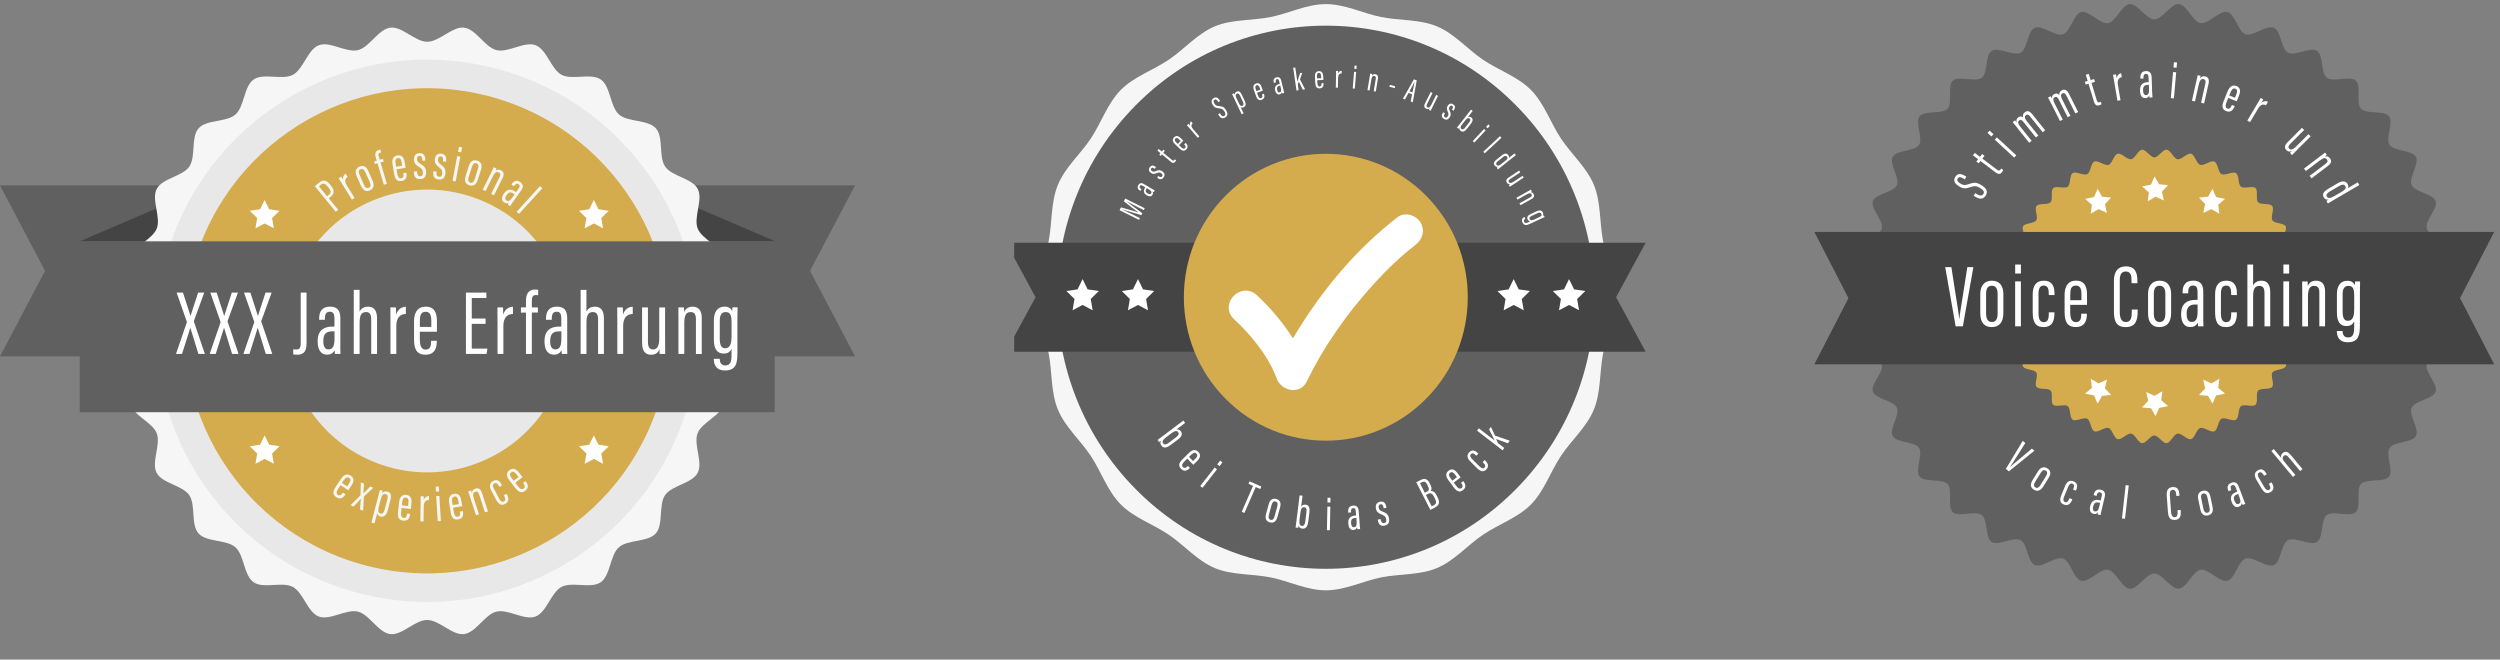 <svg width="307" height="81" viewBox="0 0 307 81" fill="none" xmlns="http://www.w3.org/2000/svg">
<rect x="0" y="0" width="307" height="81" fill="#808080" stroke="none"/>
<path d="M78.081 43.754H105L99.469 33.259L105 22.769H78.081V43.754Z" fill="#606060"/>
<path d="M95.207 29.636L78.081 22.288V29.636H95.207Z" fill="#444444"/>
<path d="M26.919 43.754H0L5.531 33.259L0 22.769H26.919V43.754Z" fill="#606060"/>
<path d="M9.793 29.636L26.919 22.288V29.636H9.793Z" fill="#444444"/>
<path d="M89.969 40.63C89.969 42.12 87.879 43.47 87.706 44.912C87.528 46.387 89.234 48.194 88.883 49.607C88.528 51.043 86.178 51.855 85.659 53.22C85.135 54.604 86.356 56.766 85.673 58.064C84.986 59.371 82.511 59.592 81.675 60.798C80.839 62.009 81.502 64.402 80.532 65.502C79.556 66.603 77.101 66.228 76 67.204C74.9 68.179 74.977 70.663 73.766 71.499C72.56 72.335 70.263 71.384 68.956 72.071C67.658 72.754 67.139 75.185 65.76 75.709C64.395 76.228 62.397 74.753 60.955 75.108C59.537 75.454 58.451 77.689 56.976 77.866C55.535 78.039 53.944 76.132 52.454 76.132C50.965 76.132 49.374 78.039 47.933 77.866C46.457 77.689 45.371 75.454 43.954 75.108C42.517 74.753 40.513 76.228 39.149 75.709C37.765 75.185 37.246 72.754 35.953 72.071C34.646 71.384 32.349 72.335 31.143 71.499C29.932 70.663 30.009 68.179 28.909 67.204C27.808 66.228 25.353 66.603 24.377 65.502C23.402 64.402 24.07 62.009 23.233 60.798C22.397 59.592 19.923 59.371 19.235 58.064C18.553 56.766 19.774 54.604 19.25 53.22C18.731 51.855 16.381 51.043 16.03 49.607C15.684 48.194 17.386 46.387 17.212 44.912C17.04 43.47 14.949 42.12 14.949 40.63C14.949 39.141 17.04 37.79 17.212 36.349C17.39 34.874 15.684 33.067 16.035 31.654C16.391 30.217 18.741 29.405 19.259 28.041C19.783 26.657 18.563 24.494 19.245 23.197C19.932 21.89 22.407 21.669 23.243 20.463C24.079 19.252 23.416 16.859 24.387 15.758C25.362 14.658 27.818 15.033 28.918 14.057C30.019 13.082 29.942 10.597 31.153 9.761C32.359 8.925 34.656 9.877 35.963 9.189C37.26 8.507 37.779 6.076 39.158 5.552C40.523 5.033 42.522 6.508 43.964 6.153C45.381 5.807 46.467 3.572 47.942 3.394C49.384 3.221 50.974 5.129 52.464 5.129C53.954 5.129 55.544 3.221 56.986 3.394C58.461 3.572 59.547 5.807 60.965 6.153C62.401 6.508 64.405 5.033 65.77 5.552C67.154 6.076 67.673 8.507 68.965 9.189C70.272 9.877 72.569 8.925 73.775 9.761C74.986 10.597 74.909 13.082 76.01 14.057C77.11 15.033 79.566 14.658 80.541 15.758C81.517 16.859 80.849 19.252 81.685 20.463C82.521 21.669 84.996 21.89 85.683 23.197C86.365 24.494 85.145 26.657 85.668 28.041C86.187 29.405 88.537 30.217 88.888 31.654C89.234 33.067 87.533 34.874 87.706 36.349C87.879 37.79 89.969 39.141 89.969 40.63Z" fill="#F6F6F6"/>
<path d="M84.904 48.048C89.006 30.125 77.801 12.271 59.879 8.169C41.956 4.068 24.102 15.272 20 33.195C15.899 51.118 27.103 68.972 45.026 73.073C62.948 77.175 80.802 65.971 84.904 48.048Z" fill="#E8E8E8"/>
<path d="M81.486 47.288C85.167 31.253 75.153 15.271 59.118 11.59C43.084 7.908 27.102 17.922 23.421 33.957C19.739 49.991 29.753 65.974 45.788 69.655C61.822 73.336 77.805 63.322 81.486 47.288Z" fill="#D4AC4D"/>
<path d="M59.247 56.621C68.071 52.87 72.184 42.676 68.433 33.852C64.682 25.027 54.487 20.915 45.663 24.666C36.839 28.417 32.726 38.611 36.477 47.435C40.228 56.26 50.423 60.372 59.247 56.621Z" fill="#E8E8E8"/>
<path d="M95.13 29.636H9.793V50.62H95.13V29.636Z" fill="#606060"/>
<path d="M32.498 24.557L33.06 25.7L34.329 25.888L33.411 26.777L33.627 28.036L32.498 27.44L31.369 28.036L31.585 26.777L30.667 25.888L31.931 25.7L32.498 24.557Z" fill="white"/>
<path d="M72.925 24.557L73.492 25.7L74.756 25.888L73.838 26.777L74.054 28.036L72.925 27.44L71.796 28.036L72.012 26.777L71.094 25.888L72.358 25.7L72.925 24.557Z" fill="white"/>
<path d="M32.498 53.47L33.06 54.614L34.329 54.796L33.411 55.69L33.627 56.949L32.498 56.353L31.369 56.949L31.585 55.69L30.667 54.796L31.931 54.614L32.498 53.47Z" fill="white"/>
<path d="M72.925 53.47L73.492 54.614L74.756 54.796L73.838 55.69L74.054 56.949L72.925 56.353L71.796 56.949L72.012 55.69L71.094 54.796L72.358 54.614L72.925 53.47Z" fill="white"/>
<path d="M24.365 43.467L23.38 40.266H23.367L22.352 43.467H21.61L22.955 39.546L21.688 35.932H22.469L23.389 38.778H23.402L24.33 35.932H25.081L23.797 39.455L25.159 43.467H24.365Z" fill="white"/>
<path d="M28.503 43.467L27.519 40.266H27.506L26.491 43.467H25.749L27.093 39.546L25.827 35.932H26.608L27.527 38.778H27.54L28.469 35.932H29.219L27.935 39.455L29.297 43.467H28.503Z" fill="white"/>
<path d="M32.642 43.467L31.657 40.266H31.644L30.629 43.467H29.887L31.232 39.546L29.965 35.932H30.746L31.666 38.778H31.678L32.607 35.932H33.357L32.073 39.455L33.435 43.467H32.642Z" fill="white"/>
<path d="M37.648 41.984C37.648 42.799 37.574 43.558 36.481 43.558C36.325 43.558 36.121 43.541 36.012 43.524V42.895C36.086 42.908 36.212 42.916 36.368 42.916C36.776 42.916 36.928 42.778 36.928 42.088V35.928H37.643V41.975L37.648 41.984Z" fill="white"/>
<path d="M41.786 42.522C41.786 42.921 41.795 43.311 41.808 43.467H41.14C41.109 43.324 41.088 43.094 41.083 42.99C40.901 43.432 40.541 43.554 40.151 43.554C39.331 43.554 39.01 42.834 39.01 41.949V41.849C39.01 40.583 39.778 40.105 40.793 40.105H41.07V39.16C41.07 38.626 40.975 38.279 40.502 38.279C40.029 38.279 39.899 38.635 39.899 39.108V39.273H39.192V39.112C39.192 38.322 39.504 37.654 40.528 37.654C41.552 37.654 41.795 38.283 41.795 39.108V42.522H41.786ZM41.079 40.691H40.78C40.103 40.691 39.704 40.982 39.704 41.832V41.932C39.704 42.469 39.864 42.908 40.333 42.908C40.892 42.908 41.079 42.448 41.079 41.572V40.691Z" fill="white"/>
<path d="M44.154 35.598V38.275C44.298 37.945 44.632 37.659 45.2 37.659C46.05 37.659 46.302 38.301 46.302 39.125V43.467H45.586V39.303C45.586 38.813 45.525 38.318 44.957 38.318C44.302 38.318 44.159 38.83 44.159 39.702V43.463H43.443V35.594H44.159L44.154 35.598Z" fill="white"/>
<path d="M47.95 39.698C47.95 38.782 47.95 38.24 47.937 37.75H48.622C48.635 37.91 48.648 38.231 48.648 38.635C48.857 37.945 49.347 37.689 49.841 37.672V38.557C49.121 38.566 48.666 39.03 48.666 40.032V43.467H47.95V39.698Z" fill="white"/>
<path d="M51.555 40.739V41.697C51.555 42.296 51.672 42.934 52.266 42.934C52.83 42.934 52.939 42.483 52.939 41.906V41.854H53.642V41.897C53.642 42.574 53.481 43.558 52.258 43.558C51.126 43.558 50.843 42.804 50.843 41.641V39.45C50.843 38.561 51.16 37.659 52.275 37.659C53.39 37.659 53.654 38.474 53.654 39.45V40.739H51.546H51.555ZM52.965 40.144V39.398C52.965 38.865 52.887 38.283 52.275 38.283C51.663 38.283 51.559 38.774 51.559 39.407V40.144H52.965Z" fill="white"/>
<path d="M59.628 39.771H57.932V42.808H59.853L59.754 43.467H57.216V35.932H59.727V36.596H57.932V39.112H59.628V39.771Z" fill="white"/>
<path d="M61.098 39.698C61.098 38.782 61.098 38.24 61.085 37.75H61.771C61.784 37.91 61.797 38.231 61.797 38.635C62.005 37.945 62.495 37.689 62.989 37.672V38.557C62.269 38.566 61.814 39.03 61.814 40.032V43.467H61.098V39.698Z" fill="white"/>
<path d="M64.59 43.467V38.388H63.974V37.75H64.59V36.887C64.59 36.214 64.838 35.551 65.718 35.551C65.848 35.551 66.004 35.564 66.087 35.59V36.253C65.992 36.236 65.913 36.227 65.818 36.227C65.397 36.227 65.31 36.518 65.31 36.961V37.746H66.052V38.383H65.31V43.463H64.595L64.59 43.467Z" fill="white"/>
<path d="M69.644 42.522C69.644 42.921 69.653 43.311 69.666 43.467H68.998C68.968 43.324 68.946 43.094 68.941 42.99C68.759 43.432 68.399 43.554 68.009 43.554C67.189 43.554 66.868 42.834 66.868 41.949V41.849C66.868 40.583 67.636 40.105 68.651 40.105H68.928V39.16C68.928 38.626 68.833 38.279 68.36 38.279C67.887 38.279 67.757 38.635 67.757 39.108V39.273H67.05V39.112C67.05 38.322 67.362 37.654 68.386 37.654C69.41 37.654 69.653 38.283 69.653 39.108V42.522H69.644ZM68.937 40.691H68.638C67.961 40.691 67.562 40.982 67.562 41.832V41.932C67.562 42.469 67.722 42.908 68.191 42.908C68.751 42.908 68.937 42.448 68.937 41.572V40.691Z" fill="white"/>
<path d="M72.013 35.598V38.275C72.156 37.945 72.49 37.659 73.058 37.659C73.908 37.659 74.16 38.301 74.16 39.125V43.467H73.444V39.303C73.444 38.813 73.383 38.318 72.815 38.318C72.16 38.318 72.017 38.83 72.017 39.702V43.463H71.301V35.594H72.017L72.013 35.598Z" fill="white"/>
<path d="M75.808 39.698C75.808 38.782 75.808 38.24 75.795 37.75H76.481C76.494 37.91 76.507 38.231 76.507 38.635C76.715 37.945 77.205 37.689 77.7 37.672V38.557C76.979 38.566 76.524 39.03 76.524 40.032V43.467H75.808V39.698Z" fill="white"/>
<path d="M81.673 41.953C81.673 42.669 81.673 43.203 81.686 43.467H81.005C80.988 43.363 80.975 43.072 80.975 42.86C80.805 43.38 80.454 43.558 79.955 43.558C79.5 43.558 78.849 43.393 78.849 42.105V37.75H79.565V41.919C79.565 42.634 79.756 42.908 80.198 42.908C80.606 42.908 80.957 42.665 80.957 41.489V37.754H81.673V41.958V41.953Z" fill="white"/>
<path d="M83.317 39.485C83.317 38.34 83.317 38.036 83.304 37.75H83.985C84.003 37.876 84.016 38.071 84.016 38.336C84.185 37.898 84.532 37.663 85.061 37.663C85.673 37.663 86.176 38.006 86.176 39.047V43.472H85.46V39.19C85.46 38.626 85.274 38.323 84.831 38.323C84.337 38.323 84.029 38.566 84.029 39.719V43.467H83.313V39.485H83.317Z" fill="white"/>
<path d="M90.549 43.398C90.549 44.534 90.418 45.493 89.034 45.493C87.881 45.493 87.659 44.703 87.659 44.087V44.057H88.384V44.092C88.384 44.404 88.501 44.877 89.074 44.877C89.694 44.877 89.833 44.417 89.833 43.567V42.803C89.681 43.211 89.373 43.415 88.861 43.415C88.028 43.415 87.664 42.821 87.664 41.676V39.346C87.664 38.283 88.132 37.654 88.978 37.654C89.564 37.654 89.833 37.958 89.911 38.24C89.911 38.08 89.937 37.871 89.954 37.741H90.575C90.561 38.049 90.553 38.574 90.553 39.264V43.389L90.549 43.398ZM88.388 39.385V41.619C88.388 42.391 88.592 42.769 89.039 42.769C89.729 42.769 89.837 42.053 89.837 41.264V39.572C89.837 38.873 89.763 38.322 89.117 38.322C88.596 38.322 88.388 38.713 88.388 39.39V39.385Z" fill="white"/>
<path d="M38.658 22.866L39.205 22.42C39.664 22.042 40.072 22.099 40.48 22.598L40.636 22.788C41.013 23.248 41.17 23.708 40.606 24.172L40.38 24.354L41.534 25.764L41.235 26.012L38.658 22.866ZM40.172 24.103L40.371 23.938C40.74 23.634 40.606 23.365 40.332 23.031L40.189 22.858C39.977 22.598 39.729 22.415 39.391 22.693L39.166 22.88L40.168 24.103H40.172Z" fill="#F6F6F6"/>
<path d="M42.137 22.784C41.877 22.363 41.725 22.112 41.582 21.891L41.898 21.695C41.95 21.765 42.046 21.908 42.163 22.095C42.063 21.721 42.215 21.461 42.441 21.314L42.692 21.721C42.363 21.93 42.285 22.272 42.571 22.732L43.542 24.311L43.213 24.515L42.146 22.784H42.137Z" fill="#F6F6F6"/>
<path d="M45.217 20.975L45.751 22.181C46.024 22.797 45.855 23.188 45.417 23.378C44.983 23.569 44.597 23.435 44.328 22.832L43.785 21.604C43.551 21.079 43.694 20.659 44.146 20.459C44.614 20.255 44.987 20.459 45.217 20.975ZM44.146 21.444L44.692 22.684C44.835 23.01 45.039 23.166 45.282 23.057C45.508 22.958 45.573 22.745 45.404 22.363L44.857 21.127C44.727 20.836 44.532 20.667 44.28 20.78C44.028 20.893 44.002 21.123 44.146 21.444Z" fill="#F6F6F6"/>
<path d="M47.13 22.684L46.358 20.056L46.041 20.151L45.946 19.821L46.263 19.726L46.132 19.279C46.028 18.932 46.059 18.55 46.514 18.416C46.579 18.398 46.662 18.377 46.709 18.381L46.809 18.724C46.757 18.728 46.718 18.737 46.666 18.75C46.449 18.815 46.445 18.975 46.514 19.21L46.636 19.617L47.022 19.505L47.117 19.834L46.731 19.947L47.503 22.576L47.13 22.684Z" fill="#F6F6F6"/>
<path d="M48.691 20.784L48.778 21.296C48.83 21.617 48.952 21.943 49.269 21.89C49.568 21.838 49.59 21.591 49.537 21.283V21.257L49.906 21.196V21.218C49.971 21.578 49.971 22.116 49.321 22.224C48.718 22.324 48.501 21.947 48.397 21.331L48.201 20.164C48.123 19.691 48.21 19.184 48.804 19.084C49.377 18.988 49.611 19.396 49.698 19.917C49.724 20.082 49.785 20.429 49.811 20.602L48.691 20.789V20.784ZM49.39 20.346L49.325 19.947C49.277 19.661 49.186 19.361 48.861 19.413C48.553 19.466 48.522 19.739 48.579 20.077L48.644 20.472L49.39 20.346Z" fill="#F6F6F6"/>
<path d="M51.225 21.053V21.188C51.242 21.513 51.381 21.665 51.607 21.656C51.858 21.648 51.95 21.487 51.937 21.183C51.923 20.863 51.824 20.719 51.468 20.502C51.047 20.247 50.852 20.038 50.835 19.613C50.817 19.175 51.013 18.828 51.507 18.811C52.045 18.789 52.21 19.14 52.227 19.578V19.722L51.854 19.735V19.57C51.837 19.297 51.754 19.136 51.511 19.145C51.294 19.153 51.208 19.305 51.216 19.561C51.225 19.817 51.307 19.925 51.633 20.125C52.075 20.394 52.305 20.602 52.323 21.11C52.344 21.661 52.114 21.969 51.594 21.986C51.013 22.008 50.843 21.622 50.83 21.201V21.062L51.216 21.049L51.225 21.053Z" fill="#F6F6F6"/>
<path d="M53.615 21.062L53.602 21.196C53.576 21.522 53.697 21.691 53.923 21.708C54.175 21.73 54.283 21.578 54.309 21.279C54.335 20.958 54.253 20.806 53.923 20.55C53.537 20.246 53.364 20.017 53.398 19.591C53.433 19.153 53.667 18.832 54.162 18.871C54.7 18.915 54.821 19.279 54.786 19.717L54.773 19.86L54.396 19.83L54.409 19.665C54.431 19.392 54.365 19.223 54.127 19.205C53.91 19.188 53.806 19.331 53.784 19.587C53.763 19.843 53.832 19.96 54.131 20.199C54.539 20.52 54.743 20.75 54.7 21.257C54.656 21.808 54.392 22.086 53.875 22.042C53.294 21.995 53.173 21.591 53.207 21.17L53.22 21.032L53.611 21.062H53.615Z" fill="#F6F6F6"/>
<path d="M56.144 19.171L56.526 19.244L55.953 22.281L55.572 22.207L56.144 19.171ZM56.361 18.03L56.743 18.104L56.63 18.711L56.248 18.637L56.361 18.03Z" fill="#F6F6F6"/>
<path d="M59.072 20.819L58.678 22.073C58.478 22.715 58.092 22.893 57.636 22.754C57.181 22.611 56.981 22.255 57.181 21.626L57.584 20.346C57.758 19.795 58.14 19.578 58.608 19.726C59.094 19.878 59.242 20.277 59.072 20.823V20.819ZM57.958 20.463L57.554 21.756C57.446 22.099 57.498 22.346 57.754 22.428C57.992 22.502 58.174 22.385 58.3 21.986L58.704 20.693C58.799 20.39 58.764 20.134 58.5 20.051C58.235 19.969 58.066 20.125 57.962 20.463H57.958Z" fill="#F6F6F6"/>
<path d="M60.235 21.37C60.512 20.819 60.582 20.672 60.647 20.528L60.977 20.693C60.955 20.758 60.916 20.854 60.851 20.984C61.037 20.81 61.263 20.784 61.519 20.91C61.814 21.058 61.974 21.344 61.723 21.847L60.66 23.986L60.313 23.812L61.345 21.743C61.48 21.47 61.462 21.279 61.25 21.175C61.011 21.053 60.803 21.101 60.525 21.656L59.623 23.465L59.276 23.292L60.235 21.37Z" fill="#F6F6F6"/>
<path d="M62.929 24.888C62.803 25.061 62.686 25.239 62.642 25.313L62.347 25.105C62.382 25.031 62.443 24.923 62.473 24.879C62.256 25.014 62.057 24.957 61.883 24.836C61.523 24.58 61.606 24.163 61.883 23.773L61.914 23.73C62.313 23.174 62.798 23.205 63.245 23.521C63.284 23.547 63.319 23.573 63.367 23.608L63.662 23.192C63.831 22.958 63.896 22.775 63.688 22.628C63.48 22.48 63.31 22.598 63.163 22.801L63.111 22.875L62.798 22.654L62.846 22.584C63.093 22.238 63.441 22.042 63.887 22.363C64.317 22.667 64.247 23.036 63.987 23.4L62.92 24.901L62.929 24.888ZM63.189 23.864C63.154 23.843 63.093 23.795 63.059 23.769C62.759 23.556 62.495 23.561 62.23 23.934L62.2 23.977C62.031 24.211 61.966 24.459 62.169 24.606C62.417 24.784 62.642 24.636 62.916 24.255L63.193 23.869L63.189 23.864Z" fill="#F6F6F6"/>
<path d="M63.449 26.003L66.308 22.862L66.594 23.122L63.736 26.263L63.449 26.003Z" fill="#F6F6F6"/>
<path d="M41.82 59.574L41.534 60.003C41.356 60.272 41.218 60.593 41.486 60.771C41.738 60.94 41.925 60.771 42.098 60.511L42.115 60.489L42.432 60.702L42.419 60.724C42.215 61.027 41.851 61.422 41.3 61.057C40.792 60.719 40.888 60.298 41.235 59.773L41.89 58.789C42.154 58.39 42.567 58.077 43.07 58.411C43.551 58.732 43.447 59.192 43.152 59.63C43.061 59.769 42.866 60.064 42.766 60.207L41.82 59.578V59.574ZM42.632 59.726L42.853 59.392C43.013 59.153 43.152 58.867 42.874 58.685C42.614 58.511 42.406 58.693 42.215 58.975L41.994 59.309L42.627 59.73L42.632 59.726Z" fill="#F6F6F6"/>
<path d="M44.701 59.396C44.657 60.081 44.64 60.411 44.618 60.589H44.623C44.775 60.424 45.065 60.16 45.469 59.739L45.837 59.904L44.688 60.971L44.592 62.728L44.211 62.558C44.258 61.834 44.306 61.422 44.328 61.244H44.323C44.189 61.383 43.872 61.721 43.417 62.207L43.044 62.042L44.267 60.836L44.315 59.227L44.701 59.396Z" fill="#F6F6F6"/>
<path d="M46.315 63.005L45.985 64.268L45.612 64.172L46.427 61.036C46.536 60.628 46.601 60.364 46.644 60.173L47 60.264C46.991 60.329 46.97 60.446 46.931 60.593C47.056 60.411 47.26 60.281 47.568 60.364C47.976 60.468 48.102 60.793 47.95 61.383L47.616 62.658C47.447 63.313 47.108 63.53 46.727 63.43C46.419 63.352 46.336 63.157 46.315 63.005ZM47.239 62.572L47.572 61.292C47.672 60.91 47.573 60.728 47.373 60.676C47.035 60.589 46.874 60.862 46.77 61.261L46.518 62.224C46.427 62.58 46.375 62.971 46.722 63.062C46.983 63.131 47.143 62.945 47.243 62.572H47.239Z" fill="#F6F6F6"/>
<path d="M49.312 62.376L49.256 62.892C49.221 63.214 49.243 63.565 49.564 63.599C49.867 63.634 49.954 63.4 49.989 63.088V63.062L50.37 63.105V63.127C50.327 63.491 50.179 64.007 49.525 63.934C48.917 63.864 48.813 63.443 48.883 62.819L49.017 61.643C49.069 61.166 49.295 60.702 49.893 60.771C50.47 60.836 50.583 61.292 50.527 61.817C50.509 61.981 50.47 62.333 50.449 62.506L49.321 62.381L49.312 62.376ZM50.106 62.142L50.149 61.743C50.179 61.457 50.175 61.14 49.846 61.101C49.533 61.066 49.433 61.322 49.394 61.66L49.351 62.055L50.106 62.142Z" fill="#F6F6F6"/>
<path d="M51.65 61.995C51.654 61.5 51.663 61.209 51.659 60.945H52.027C52.032 61.036 52.041 61.209 52.036 61.426C52.153 61.057 52.418 60.919 52.687 60.914V61.392C52.292 61.392 52.045 61.639 52.036 62.177L52.01 64.029H51.624L51.65 61.99V61.995Z" fill="#F6F6F6"/>
<path d="M53.502 59.761L53.889 59.739L53.923 60.355L53.537 60.377L53.498 59.761H53.502ZM53.568 60.919L53.953 60.897L54.14 63.977L53.754 63.999L53.568 60.919Z" fill="#F6F6F6"/>
<path d="M55.641 62.346L55.723 62.858C55.775 63.179 55.892 63.508 56.209 63.456C56.508 63.409 56.53 63.157 56.478 62.849V62.823L56.851 62.762V62.784C56.912 63.144 56.912 63.682 56.261 63.786C55.658 63.882 55.441 63.504 55.342 62.884L55.155 61.717C55.077 61.244 55.172 60.736 55.762 60.641C56.335 60.55 56.569 60.958 56.652 61.478C56.678 61.643 56.734 61.99 56.76 62.164L55.637 62.346H55.641ZM56.344 61.908L56.279 61.509C56.231 61.222 56.14 60.919 55.815 60.971C55.507 61.023 55.476 61.296 55.528 61.63L55.593 62.025L56.344 61.903V61.908Z" fill="#F6F6F6"/>
<path d="M57.788 61.231C57.597 60.645 57.545 60.489 57.493 60.342L57.844 60.229C57.875 60.294 57.914 60.389 57.957 60.524C57.97 60.272 58.109 60.09 58.382 60.004C58.695 59.904 59.011 59.995 59.185 60.528L59.922 62.797L59.554 62.919L58.838 60.724C58.742 60.433 58.599 60.311 58.374 60.385C58.118 60.468 58.001 60.645 58.196 61.235L58.821 63.157L58.452 63.279L57.788 61.235V61.231Z" fill="#F6F6F6"/>
<path d="M62.209 60.641L62.23 60.68C62.477 61.144 62.564 61.6 62.026 61.886C61.519 62.155 61.194 61.873 60.903 61.322L60.326 60.233C60.079 59.769 60.066 59.322 60.556 59.062C61.085 58.78 61.397 59.114 61.593 59.487L61.653 59.6L61.311 59.782L61.263 59.691C61.128 59.435 60.964 59.227 60.703 59.361C60.478 59.478 60.478 59.695 60.66 60.038L61.28 61.205C61.419 61.465 61.614 61.717 61.874 61.582C62.1 61.461 62.104 61.274 61.905 60.897L61.866 60.823L62.209 60.641Z" fill="#F6F6F6"/>
<path d="M63.28 59.296L63.597 59.704C63.796 59.96 64.056 60.19 64.308 59.995C64.547 59.808 64.447 59.578 64.252 59.331L64.234 59.309L64.534 59.075L64.547 59.093C64.772 59.383 65.028 59.852 64.508 60.255C64.026 60.628 63.657 60.403 63.271 59.908L62.542 58.975C62.248 58.598 62.083 58.108 62.56 57.739C63.015 57.383 63.419 57.631 63.74 58.047C63.84 58.177 64.061 58.455 64.165 58.594L63.267 59.292L63.28 59.296ZM63.683 58.576L63.436 58.26C63.258 58.034 63.033 57.808 62.772 58.012C62.525 58.208 62.629 58.459 62.842 58.728L63.085 59.04L63.683 58.576Z" fill="#F6F6F6"/>
<g clip-path="url(#clip0_164_559)">
<path d="M198.434 36.5C198.434 38.875 197.305 41.105 196.866 43.348C196.415 45.661 196.601 48.155 195.733 50.279C194.846 52.443 192.957 54.068 191.68 55.99C190.394 57.926 189.625 60.31 188.001 61.952C186.376 63.593 184.017 64.375 182.102 65.67C180.199 66.956 178.592 68.865 176.45 69.761C174.348 70.643 171.876 70.45 169.591 70.906C167.372 71.35 165.165 72.491 162.815 72.491C160.465 72.491 158.258 71.35 156.039 70.906C153.749 70.45 151.282 70.639 149.18 69.761C147.038 68.865 145.431 66.956 143.528 65.665C141.613 64.366 139.254 63.589 137.629 61.947C136.005 60.305 135.231 57.922 133.95 55.986C132.677 54.063 130.788 52.439 129.902 50.275C129.028 48.15 129.22 45.653 128.768 43.344C128.329 41.1 127.2 38.87 127.2 36.496C127.2 34.121 128.329 31.891 128.768 29.648C129.22 27.334 129.033 24.841 129.902 22.716C130.788 20.552 132.677 18.928 133.954 17.005C135.24 15.069 136.009 12.686 137.634 11.044C139.258 9.402 141.617 8.621 143.533 7.326C145.435 6.04 147.042 4.13 149.184 3.235C151.286 2.352 153.758 2.546 156.043 2.089C158.263 1.646 160.469 0.504 162.819 0.504C165.169 0.504 167.376 1.646 169.596 2.089C171.885 2.546 174.352 2.357 176.455 3.235C178.596 4.13 180.203 6.04 182.106 7.33C184.022 8.63 186.38 9.407 188.005 11.049C189.629 12.69 190.403 15.074 191.684 17.01C192.957 18.932 194.846 20.557 195.733 22.721C196.606 24.845 196.415 27.343 196.866 29.652C197.305 31.895 198.434 34.125 198.434 36.5Z" fill="#F6F6F6"/>
<path d="M186.145 60.081C199.032 47.058 199.032 25.942 186.145 12.919C173.258 -0.104 152.363 -0.104 139.476 12.919C126.588 25.942 126.588 47.058 139.476 60.081C152.363 73.105 173.258 73.105 186.145 60.081Z" fill="#606060"/>
<path d="M154.892 43.19H123.538L127.165 36.5L123.538 29.806H154.892V43.19Z" fill="#444444"/>
<path d="M170.729 43.19H202.083L198.456 36.5L202.083 29.806H170.729V43.19Z" fill="#444444"/>
<path d="M175.136 48.956C181.944 42.077 181.944 30.923 175.136 24.044C168.329 17.164 157.291 17.164 150.484 24.044C143.676 30.923 143.676 42.077 150.484 48.956C157.291 55.836 168.329 55.836 175.136 48.956Z" fill="#D4AC4D"/>
<path d="M174.456 27.352C174.174 26.86 173.631 26.483 173.04 26.364C172.515 26.259 172.015 26.364 171.624 26.667C166.694 30.473 162.376 35.477 158.771 41.553C157.606 39.705 156.09 37.887 154.336 36.245C153.371 35.341 152.124 35.648 151.438 36.395C150.778 37.115 150.595 38.3 151.521 39.169C153.31 40.841 155.673 43.471 156.772 46.473C157.063 47.272 157.867 47.861 158.727 47.9C158.762 47.9 158.792 47.9 158.827 47.9C159.539 47.9 160.148 47.514 160.469 46.847C162.428 42.769 165.291 38.611 168.744 34.819C170.46 32.936 172.115 31.386 173.809 30.082C174.734 29.367 174.995 28.269 174.456 27.343V27.352Z" fill="white"/>
<path d="M139.745 34.27L140.362 35.534L141.739 35.736L140.74 36.715L140.974 38.102L139.745 37.448L138.511 38.102L138.746 36.715L137.751 35.736L139.128 35.534L139.745 34.27Z" fill="white"/>
<path d="M132.942 34.27L133.559 35.534L134.936 35.736L133.941 36.715L134.176 38.102L132.942 37.448L131.713 38.102L131.948 36.715L130.948 35.736L132.325 35.534L132.942 34.27Z" fill="white"/>
<path d="M192.679 34.27L193.296 35.534L194.673 35.736L193.674 36.715L193.908 38.102L192.679 37.448L191.445 38.102L191.68 36.715L190.685 35.736L192.062 35.534L192.679 34.27Z" fill="white"/>
<path d="M185.876 34.27L186.493 35.534L187.87 35.736L186.875 36.715L187.11 38.102L185.876 37.448L184.647 38.102L184.882 36.715L183.883 35.736L185.26 35.534L185.876 34.27Z" fill="white"/>
<path d="M139.441 25.289C138.994 25.065 138.534 24.828 138.282 24.696C138.651 24.959 139.628 25.697 140.28 26.189L140.167 26.421C139.498 26.219 138.247 25.859 137.791 25.706V25.715C138.069 25.846 138.621 26.101 139.029 26.307L139.989 26.786L139.88 27.005L137.482 25.815L137.652 25.469C138.455 25.688 139.468 25.969 139.78 26.083C139.511 25.899 138.629 25.21 138.008 24.722L138.173 24.38L140.571 25.57L140.458 25.798L139.433 25.289H139.441Z" fill="white"/>
<path d="M141.514 23.217C141.635 23.291 141.757 23.357 141.805 23.384L141.679 23.594C141.631 23.577 141.553 23.542 141.522 23.524C141.622 23.66 141.596 23.796 141.522 23.919C141.37 24.178 141.092 24.147 140.823 23.985L140.793 23.967C140.406 23.735 140.402 23.405 140.588 23.089C140.606 23.063 140.619 23.037 140.641 23.002L140.349 22.83C140.184 22.734 140.063 22.699 139.976 22.848C139.889 22.997 139.976 23.103 140.119 23.19L140.171 23.221L140.041 23.445L139.993 23.414C139.75 23.269 139.607 23.05 139.793 22.73C139.972 22.422 140.219 22.448 140.471 22.598L141.514 23.221V23.217ZM140.823 23.103C140.81 23.125 140.784 23.173 140.766 23.199C140.641 23.414 140.658 23.59 140.919 23.748L140.949 23.765C141.114 23.862 141.275 23.893 141.362 23.748C141.466 23.572 141.362 23.432 141.092 23.269L140.823 23.107V23.103Z" fill="white"/>
<path d="M142.239 21.606L142.313 21.658C142.486 21.781 142.625 21.768 142.712 21.645C142.808 21.505 142.76 21.391 142.599 21.276C142.426 21.154 142.313 21.154 142.056 21.255C141.752 21.378 141.566 21.399 141.335 21.237C141.101 21.07 140.997 20.824 141.188 20.548C141.396 20.249 141.644 20.298 141.878 20.469L141.957 20.526L141.813 20.737L141.722 20.675C141.574 20.57 141.457 20.552 141.366 20.684C141.283 20.807 141.327 20.912 141.466 21.009C141.605 21.105 141.696 21.105 141.93 21.009C142.252 20.877 142.452 20.837 142.725 21.031C143.021 21.241 143.09 21.492 142.89 21.777C142.665 22.102 142.395 22.036 142.169 21.873L142.096 21.821L142.248 21.601L142.239 21.606Z" fill="white"/>
<path d="M142.361 19.003L142.513 18.814L142.126 18.493L142.291 18.291L142.678 18.612L142.869 18.379L143.043 18.524L142.851 18.757L143.937 19.657C144.02 19.727 144.115 19.775 144.198 19.674C144.224 19.643 144.259 19.591 144.272 19.56L144.424 19.687C144.402 19.749 144.35 19.823 144.307 19.876C144.189 20.021 144.037 20.078 143.807 19.885L142.686 18.959L142.534 19.148L142.361 19.003Z" fill="white"/>
<path d="M144.784 17.822L145.028 18.059C145.18 18.208 145.371 18.335 145.523 18.177C145.666 18.028 145.575 17.888 145.427 17.743L145.414 17.73L145.592 17.545L145.605 17.558C145.779 17.725 145.988 18.015 145.684 18.335C145.401 18.634 145.136 18.52 144.837 18.23L144.276 17.686C144.05 17.466 143.898 17.154 144.176 16.865C144.446 16.584 144.732 16.707 144.98 16.948C145.058 17.023 145.228 17.19 145.31 17.269L144.78 17.822H144.784ZM144.989 17.304L144.797 17.119C144.663 16.988 144.493 16.86 144.337 17.023C144.189 17.177 144.285 17.334 144.446 17.492L144.637 17.677L144.989 17.308V17.304Z" fill="white"/>
<path d="M146.209 15.903C145.996 15.658 145.87 15.508 145.753 15.381L145.94 15.214C145.979 15.254 146.062 15.337 146.153 15.447C146.049 15.21 146.122 15.026 146.253 14.903L146.461 15.144C146.266 15.32 146.253 15.552 146.483 15.825L147.282 16.751L147.087 16.922L146.205 15.903H146.209Z" fill="white"/>
<path d="M149.81 13.906L149.888 14.038C150.027 14.266 150.179 14.336 150.349 14.231C150.523 14.126 150.523 13.963 150.353 13.687C150.184 13.415 150.058 13.34 149.697 13.305C149.332 13.265 149.137 13.23 148.933 12.892C148.755 12.602 148.676 12.278 149.028 12.058C149.354 11.856 149.58 12.005 149.767 12.308L149.828 12.409L149.61 12.545L149.55 12.449C149.428 12.251 149.311 12.146 149.141 12.251C148.972 12.357 149.02 12.532 149.133 12.717C149.272 12.94 149.367 12.998 149.68 13.024C150.14 13.063 150.323 13.134 150.557 13.515C150.753 13.84 150.844 14.183 150.462 14.42C150.101 14.644 149.849 14.472 149.667 14.169L149.589 14.038L149.81 13.902V13.906Z" fill="white"/>
<path d="M152.343 13.138L152.712 13.919L152.477 14.034L151.557 12.093C151.435 11.839 151.357 11.676 151.3 11.562L151.522 11.452C151.544 11.492 151.583 11.558 151.626 11.65C151.613 11.505 151.661 11.351 151.852 11.255C152.104 11.132 152.308 11.242 152.482 11.606L152.855 12.396C153.047 12.804 152.968 13.059 152.729 13.173C152.538 13.265 152.412 13.204 152.334 13.138H152.343ZM152.634 12.515L152.26 11.72C152.147 11.483 152.017 11.439 151.895 11.496C151.683 11.597 151.717 11.808 151.835 12.054L152.117 12.651C152.221 12.87 152.36 13.09 152.577 12.984C152.738 12.905 152.742 12.743 152.634 12.51V12.515Z" fill="white"/>
<path d="M154.362 11.391L154.475 11.716C154.545 11.918 154.662 12.12 154.866 12.045C155.058 11.975 155.044 11.812 154.975 11.615V11.597L155.21 11.509V11.523C155.296 11.751 155.357 12.102 154.94 12.251C154.554 12.387 154.367 12.168 154.232 11.777L153.972 11.035C153.867 10.737 153.867 10.39 154.245 10.254C154.61 10.122 154.814 10.359 154.927 10.693C154.962 10.798 155.04 11.018 155.079 11.127L154.362 11.386V11.391ZM154.771 11.018L154.684 10.768C154.619 10.588 154.523 10.399 154.315 10.473C154.115 10.544 154.128 10.728 154.206 10.939L154.293 11.189L154.771 11.018Z" fill="white"/>
<path d="M157.621 11.088C157.655 11.229 157.69 11.364 157.707 11.417L157.473 11.474C157.451 11.426 157.421 11.347 157.412 11.312C157.386 11.483 157.269 11.558 157.134 11.588C156.847 11.659 156.674 11.439 156.595 11.127L156.587 11.092C156.478 10.649 156.708 10.416 157.065 10.329C157.095 10.32 157.121 10.315 157.16 10.307L157.082 9.977C157.039 9.793 156.973 9.679 156.808 9.718C156.643 9.758 156.626 9.894 156.665 10.061L156.678 10.118L156.43 10.179L156.417 10.122C156.352 9.846 156.404 9.587 156.765 9.499C157.108 9.416 157.264 9.609 157.334 9.894L157.625 11.084L157.621 11.088ZM157.217 10.509C157.191 10.513 157.138 10.526 157.112 10.535C156.873 10.592 156.76 10.728 156.83 11.027L156.839 11.062C156.882 11.25 156.978 11.391 157.143 11.347C157.338 11.299 157.364 11.123 157.29 10.816L157.217 10.509Z" fill="white"/>
<path d="M159.319 10.017H159.323C159.393 9.775 159.562 9.253 159.649 8.981L159.918 8.941L159.636 9.74L160.262 10.965L159.979 11.005L159.497 10.012L159.367 10.377L159.467 11.079L159.21 11.119L158.802 8.322L159.058 8.283L159.31 10.012L159.319 10.017Z" fill="white"/>
<path d="M161.752 9.85L161.773 10.193C161.786 10.408 161.843 10.631 162.056 10.623C162.26 10.61 162.29 10.447 162.277 10.241V10.223L162.529 10.21V10.228C162.542 10.469 162.507 10.825 162.064 10.851C161.656 10.873 161.539 10.61 161.517 10.193L161.474 9.407C161.456 9.091 161.552 8.757 161.951 8.735C162.338 8.713 162.464 8.998 162.486 9.35C162.49 9.459 162.503 9.696 162.512 9.811L161.752 9.854V9.85ZM162.247 9.604L162.229 9.336C162.216 9.143 162.177 8.937 161.956 8.95C161.747 8.963 161.708 9.139 161.721 9.367L161.739 9.631L162.247 9.6V9.604Z" fill="white"/>
<path d="M164.062 9.411C164.067 9.082 164.075 8.889 164.071 8.713H164.319C164.319 8.775 164.323 8.893 164.319 9.034C164.397 8.788 164.575 8.7 164.757 8.696V9.012C164.492 9.012 164.323 9.174 164.319 9.534L164.297 10.768H164.036L164.062 9.411Z" fill="white"/>
<path d="M166.282 8.814L166.538 8.836L166.369 10.882L166.113 10.86L166.282 8.814ZM166.347 8.046L166.604 8.068L166.569 8.476L166.313 8.454L166.347 8.046Z" fill="white"/>
<path d="M168.159 9.653C168.228 9.249 168.246 9.139 168.259 9.038L168.502 9.077C168.502 9.121 168.493 9.192 168.48 9.288C168.567 9.143 168.706 9.082 168.893 9.113C169.11 9.148 169.271 9.301 169.21 9.67L168.949 11.237L168.693 11.193L168.945 9.679C168.98 9.481 168.928 9.363 168.771 9.332C168.593 9.301 168.471 9.372 168.402 9.78L168.18 11.105L167.924 11.062L168.159 9.653Z" fill="white"/>
<path d="M171.33 10.596L171.269 10.829L170.617 10.653L170.678 10.421L171.33 10.596Z" fill="white"/>
<path d="M172.963 11.417L172.529 12.207L172.281 12.115L173.628 9.74L173.975 9.868L173.489 12.563L173.232 12.466L173.402 11.575L172.963 11.413V11.417ZM173.449 11.347C173.567 10.724 173.662 10.263 173.723 10.026H173.714C173.636 10.21 173.328 10.75 173.08 11.207L173.454 11.347H173.449Z" fill="white"/>
<path d="M175.925 13.112C175.812 13.34 175.726 13.511 175.691 13.599L175.469 13.489C175.482 13.454 175.521 13.357 175.556 13.292C175.417 13.432 175.278 13.428 175.117 13.349C174.97 13.274 174.787 13.116 174.991 12.703L175.682 11.307L175.912 11.426L175.252 12.76C175.139 12.989 175.156 13.107 175.3 13.182C175.43 13.248 175.582 13.226 175.769 12.853L176.36 11.654L176.59 11.773L175.921 13.12L175.925 13.112Z" fill="white"/>
<path d="M177.441 13.924L177.394 13.998C177.281 14.183 177.298 14.319 177.428 14.402C177.572 14.494 177.68 14.442 177.789 14.271C177.902 14.091 177.898 13.976 177.789 13.722C177.654 13.419 177.624 13.23 177.772 12.993C177.928 12.747 178.163 12.633 178.445 12.813C178.749 13.006 178.71 13.261 178.554 13.507L178.501 13.59L178.289 13.454L178.345 13.362C178.441 13.208 178.454 13.09 178.319 13.002C178.197 12.923 178.093 12.976 178.002 13.116C177.911 13.261 177.915 13.353 178.019 13.586C178.163 13.902 178.21 14.104 178.032 14.389C177.837 14.696 177.598 14.78 177.302 14.591C176.972 14.38 177.024 14.104 177.177 13.867L177.224 13.788L177.446 13.928L177.441 13.924Z" fill="white"/>
<path d="M180.643 13.458L180.847 13.621L180.256 14.376C180.378 14.31 180.526 14.306 180.686 14.433C180.917 14.617 180.869 14.881 180.652 15.157L180.156 15.794C179.909 16.114 179.648 16.294 179.357 16.061C179.205 15.943 179.183 15.803 179.227 15.666C179.175 15.732 179.14 15.772 179.097 15.816L178.914 15.671C178.988 15.587 179.097 15.443 179.253 15.245L180.647 13.458H180.643ZM179.922 15.662L180.421 15.021C180.573 14.828 180.613 14.679 180.474 14.565C180.278 14.407 180.1 14.573 179.917 14.806L179.54 15.289C179.335 15.548 179.305 15.715 179.461 15.838C179.592 15.943 179.744 15.89 179.922 15.658V15.662Z" fill="white"/>
<path d="M182.246 15.833L182.433 16.013L181.043 17.506L180.856 17.326L182.246 15.833ZM182.767 15.276L182.954 15.456L182.676 15.754L182.489 15.574L182.767 15.276Z" fill="white"/>
<path d="M182.146 18.634L184.2 16.72L184.378 16.913L182.324 18.827L182.15 18.634H182.146Z" fill="white"/>
<path d="M186.142 19.051L184.353 20.478C184.175 20.618 184.04 20.728 183.953 20.802L183.801 20.605C183.827 20.578 183.91 20.504 183.953 20.469C183.823 20.504 183.679 20.5 183.549 20.328C183.336 20.056 183.488 19.819 183.797 19.573L184.457 19.047C184.739 18.823 185.017 18.788 185.213 19.038C185.326 19.187 185.326 19.31 185.291 19.393L185.986 18.84L186.147 19.047L186.142 19.051ZM184.605 19.27L183.953 19.788C183.736 19.96 183.671 20.104 183.775 20.241C183.914 20.421 184.118 20.328 184.348 20.148L184.878 19.723C185.056 19.582 185.208 19.428 185.052 19.231C184.943 19.09 184.783 19.121 184.6 19.266L184.605 19.27Z" fill="white"/>
<path d="M185.864 22.628C185.651 22.769 185.495 22.874 185.417 22.931L185.282 22.725C185.308 22.699 185.395 22.637 185.456 22.598C185.269 22.651 185.147 22.576 185.048 22.427C184.956 22.286 184.874 22.058 185.256 21.803L186.546 20.943L186.69 21.162L185.456 21.983C185.243 22.124 185.2 22.238 185.291 22.369C185.373 22.492 185.512 22.554 185.864 22.321L186.972 21.584L187.115 21.803L185.869 22.633L185.864 22.628Z" fill="white"/>
<path d="M187.458 23.585C187.815 23.388 187.91 23.335 187.997 23.283L188.114 23.502C188.08 23.528 188.019 23.568 187.936 23.612C188.101 23.59 188.236 23.66 188.327 23.831C188.431 24.024 188.414 24.248 188.093 24.428L186.716 25.197L186.59 24.968L187.919 24.226C188.093 24.13 188.153 24.016 188.08 23.875C187.993 23.717 187.862 23.66 187.506 23.862L186.342 24.512L186.216 24.283L187.454 23.594L187.458 23.585Z" fill="white"/>
<path d="M187.862 27.492C187.498 27.663 187.167 27.764 186.959 27.308C186.785 26.926 187.002 26.733 187.202 26.641H187.211L187.319 26.878H187.306C187.207 26.93 187.072 27.04 187.159 27.229C187.254 27.435 187.424 27.413 187.697 27.282L187.941 27.167C187.784 27.176 187.671 27.106 187.597 26.939C187.472 26.663 187.606 26.452 187.975 26.281L188.727 25.93C189.07 25.771 189.344 25.829 189.47 26.11C189.557 26.303 189.5 26.439 189.422 26.509C189.474 26.487 189.544 26.461 189.587 26.448L189.683 26.654C189.583 26.698 189.413 26.772 189.187 26.878L187.858 27.501L187.862 27.492ZM188.827 26.171L188.106 26.509C187.858 26.628 187.767 26.75 187.836 26.9C187.941 27.128 188.188 27.058 188.44 26.939L188.983 26.685C189.209 26.579 189.374 26.47 189.279 26.259C189.2 26.088 189.04 26.074 188.827 26.175V26.171Z" fill="white"/>
<path d="M145.314 51.645L145.532 51.934L144.454 52.746C144.641 52.698 144.845 52.746 145.01 52.97C145.254 53.299 145.089 53.637 144.698 53.936L143.79 54.621C143.334 54.963 142.921 55.121 142.613 54.704C142.452 54.489 142.474 54.291 142.582 54.129C142.487 54.199 142.426 54.243 142.348 54.287L142.152 54.024C142.278 53.936 142.482 53.778 142.765 53.567L145.31 51.645H145.314ZM143.529 54.366L144.441 53.677C144.715 53.471 144.828 53.277 144.68 53.08C144.472 52.799 144.172 52.961 143.842 53.212L143.151 53.734C142.782 54.015 142.678 54.23 142.843 54.45C142.982 54.634 143.203 54.616 143.533 54.366H143.529Z" fill="white"/>
<path d="M145.796 56.319L145.453 56.657C145.236 56.868 145.049 57.136 145.258 57.351C145.453 57.557 145.653 57.439 145.862 57.233L145.879 57.215L146.127 57.47L146.109 57.487C145.866 57.724 145.458 58.014 145.032 57.571C144.637 57.162 144.81 56.794 145.227 56.381L146.014 55.608C146.331 55.297 146.765 55.09 147.156 55.494C147.53 55.885 147.343 56.284 146.995 56.627C146.887 56.737 146.648 56.965 146.535 57.079L145.801 56.315L145.796 56.319ZM146.5 56.622L146.77 56.359C146.961 56.17 147.143 55.938 146.93 55.714C146.726 55.503 146.505 55.626 146.279 55.85L146.014 56.109L146.505 56.618L146.5 56.622Z" fill="white"/>
<path d="M149.163 57.413L149.445 57.636L147.669 59.906L147.386 59.682L149.163 57.413ZM149.832 56.561L150.114 56.785L149.758 57.241L149.476 57.017L149.832 56.561Z" fill="white"/>
<path d="M153.876 59.664L153.316 59.414L153.45 59.107L154.893 59.748L154.758 60.055L154.202 59.809L152.816 62.992L152.486 62.847L153.872 59.664H153.876Z" fill="white"/>
<path d="M157.199 62.285L156.873 63.475C156.708 64.081 156.356 64.265 155.931 64.146C155.505 64.028 155.31 63.699 155.475 63.102L155.805 61.89C155.948 61.368 156.291 61.153 156.734 61.276C157.19 61.403 157.338 61.772 157.199 62.289V62.285ZM156.157 61.987L155.822 63.211C155.735 63.532 155.787 63.764 156.026 63.835C156.248 63.896 156.417 63.782 156.517 63.404L156.852 62.18C156.93 61.89 156.891 61.653 156.643 61.587C156.396 61.517 156.243 61.67 156.157 61.991V61.987Z" fill="white"/>
<path d="M159.593 60.832L159.949 60.876L159.784 62.224C159.879 62.053 160.053 61.938 160.331 61.974C160.735 62.026 160.861 62.377 160.8 62.869L160.661 64.001C160.592 64.572 160.414 64.98 159.901 64.915C159.636 64.879 159.514 64.73 159.471 64.537C159.454 64.656 159.445 64.73 159.419 64.814L159.097 64.774C159.123 64.621 159.154 64.362 159.197 64.01L159.593 60.823V60.832ZM160.292 64.019L160.435 62.878C160.479 62.535 160.418 62.32 160.175 62.289C159.832 62.246 159.736 62.579 159.688 62.992L159.58 63.857C159.523 64.318 159.606 64.546 159.875 64.577C160.101 64.607 160.244 64.432 160.296 64.019H160.292Z" fill="white"/>
<path d="M163.003 62.211L163.363 62.219L163.307 65.112L162.946 65.103L163.003 62.211ZM163.024 61.122L163.385 61.131L163.372 61.71L163.011 61.701L163.024 61.122Z" fill="white"/>
<path d="M166.977 64.493C166.995 64.695 167.012 64.893 167.025 64.967L166.691 64.994C166.669 64.923 166.651 64.805 166.643 64.757C166.569 64.985 166.391 65.064 166.2 65.077C165.791 65.108 165.6 64.761 165.57 64.313V64.26C165.518 63.624 165.883 63.352 166.391 63.312C166.434 63.312 166.473 63.308 166.53 63.303L166.495 62.825C166.473 62.557 166.413 62.386 166.178 62.404C165.943 62.421 165.891 62.606 165.909 62.843V62.926L165.561 62.952V62.873C165.526 62.474 165.657 62.127 166.165 62.088C166.651 62.048 166.821 62.355 166.851 62.772L166.982 64.493H166.977ZM166.556 63.593C166.521 63.593 166.447 63.602 166.408 63.606C166.069 63.633 165.883 63.795 165.917 64.225V64.274C165.943 64.546 166.039 64.761 166.274 64.743C166.552 64.721 166.625 64.484 166.595 64.041L166.56 63.598L166.556 63.593Z" fill="white"/>
<path d="M169.54 63.738L169.566 63.861C169.627 64.159 169.779 64.278 169.987 64.234C170.213 64.186 170.274 64.023 170.218 63.742C170.157 63.448 170.044 63.334 169.683 63.189C169.258 63.018 169.045 62.856 168.967 62.465C168.884 62.061 169.006 61.71 169.458 61.618C169.944 61.517 170.153 61.811 170.235 62.215L170.261 62.347L169.918 62.421L169.888 62.268C169.835 62.017 169.736 61.881 169.514 61.93C169.314 61.974 169.262 62.127 169.31 62.364C169.358 62.601 169.453 62.689 169.779 62.821C170.226 63.001 170.465 63.154 170.561 63.624C170.665 64.129 170.504 64.449 170.031 64.55C169.501 64.66 169.288 64.331 169.21 63.944L169.184 63.817L169.54 63.742V63.738Z" fill="white"/>
<path d="M173.914 59.225L174.475 58.936C174.983 58.672 175.313 58.852 175.543 59.304L175.626 59.463C175.869 59.937 175.804 60.156 175.665 60.31C175.882 60.27 176.16 60.336 176.395 60.793L176.521 61.043C176.825 61.64 176.777 62.031 176.208 62.325L175.648 62.619L173.919 59.225H173.914ZM175.209 60.384C175.513 60.226 175.535 60.051 175.33 59.643L175.252 59.484C175.091 59.173 174.896 59.068 174.596 59.225L174.375 59.34L174.97 60.512L175.213 60.384H175.209ZM175.817 62.18L176.043 62.061C176.421 61.868 176.416 61.636 176.199 61.201L176.078 60.964C175.886 60.586 175.665 60.494 175.339 60.661L175.105 60.784L175.813 62.18H175.817Z" fill="white"/>
<path d="M178.528 59.265L178.814 59.651C178.997 59.893 179.231 60.117 179.47 59.937C179.696 59.765 179.605 59.55 179.431 59.313L179.414 59.291L179.696 59.076L179.709 59.094C179.913 59.366 180.143 59.814 179.657 60.187C179.205 60.529 178.862 60.31 178.514 59.84L177.854 58.953C177.589 58.593 177.442 58.133 177.889 57.794C178.319 57.47 178.688 57.707 178.979 58.102C179.07 58.225 179.27 58.492 179.366 58.624L178.523 59.265H178.528ZM178.914 58.598L178.688 58.295C178.528 58.08 178.323 57.865 178.076 58.053C177.841 58.229 177.937 58.471 178.128 58.725L178.349 59.024L178.91 58.598H178.914Z" fill="white"/>
<path d="M182.324 56.491L182.354 56.517C182.702 56.864 182.91 57.246 182.511 57.654C182.137 58.04 181.772 57.878 181.36 57.465L180.543 56.657C180.195 56.311 180.056 55.916 180.421 55.542C180.812 55.139 181.182 55.354 181.46 55.626L181.542 55.709L181.29 55.968L181.225 55.903C181.034 55.714 180.83 55.573 180.639 55.766C180.473 55.938 180.534 56.126 180.791 56.385L181.664 57.255C181.859 57.448 182.107 57.619 182.294 57.426C182.459 57.255 182.411 57.083 182.128 56.807L182.072 56.75L182.324 56.491Z" fill="white"/>
<path d="M183.54 54.09H183.545C183.38 53.773 183.041 53.084 182.858 52.72L183.088 52.417L183.588 53.497L185.404 54.12L185.165 54.436L183.718 53.91L183.944 54.406L184.73 55.011L184.513 55.297L181.381 52.882L181.599 52.597L183.536 54.094L183.54 54.09Z" fill="white"/>
</g>
<g clip-path="url(#clip1_164_559)">
<path d="M301.069 36.401C301.069 37.376 299.014 38.26 298.936 39.212C298.858 40.183 300.738 41.385 300.577 42.328C300.416 43.285 298.242 43.824 298.002 44.754C297.763 45.693 299.414 47.189 299.101 48.096C298.784 49.012 296.545 49.189 296.154 50.069C295.759 50.953 297.138 52.699 296.674 53.542C296.205 54.395 293.97 54.2 293.437 55.007C292.899 55.814 293.97 57.759 293.368 58.521C292.766 59.283 290.596 58.734 289.929 59.442C289.267 60.154 289.998 62.24 289.281 62.897C288.563 63.55 286.508 62.657 285.736 63.251C284.963 63.845 285.34 66.026 284.522 66.552C283.704 67.078 281.828 65.867 280.968 66.33C280.108 66.788 280.117 69.001 279.221 69.391C278.329 69.776 276.683 68.275 275.754 68.588C274.835 68.901 274.471 71.082 273.515 71.318C272.572 71.554 271.202 69.803 270.228 69.962C269.271 70.121 268.545 72.211 267.561 72.293C266.595 72.37 265.533 70.425 264.545 70.425C263.556 70.425 262.499 72.374 261.529 72.293C260.545 72.216 259.823 70.121 258.862 69.962C257.892 69.803 256.522 71.554 255.575 71.318C254.623 71.082 254.255 68.896 253.336 68.588C252.407 68.275 250.761 69.776 249.869 69.386C248.972 68.996 248.977 66.783 248.122 66.325C247.257 65.863 245.386 67.078 244.568 66.547C243.749 66.017 244.126 63.836 243.354 63.246C242.582 62.652 240.531 63.545 239.809 62.892C239.087 62.239 239.823 60.149 239.161 59.437C238.499 58.73 236.324 59.278 235.722 58.517C235.119 57.755 236.191 55.814 235.657 55.007C235.124 54.2 232.89 54.39 232.421 53.542C231.956 52.694 233.336 50.953 232.94 50.069C232.549 49.189 230.31 49.012 229.993 48.096C229.676 47.189 231.331 45.693 231.092 44.754C230.853 43.824 228.678 43.285 228.517 42.328C228.356 41.38 230.241 40.178 230.158 39.212C230.08 38.26 228.025 37.376 228.025 36.401C228.025 35.426 230.08 34.542 230.158 33.59C230.237 32.619 228.356 31.417 228.517 30.474C228.678 29.517 230.853 28.978 231.092 28.048C231.331 27.109 229.68 25.613 229.993 24.706C230.31 23.79 232.549 23.613 232.94 22.733C233.336 21.849 231.956 20.103 232.421 19.26C232.89 18.407 235.124 18.602 235.657 17.795C236.195 16.988 235.124 15.043 235.726 14.281C236.329 13.519 238.499 14.068 239.165 13.36C239.827 12.648 239.096 10.562 239.814 9.905C240.531 9.252 242.586 10.145 243.359 9.551C244.131 8.957 243.754 6.776 244.572 6.25C245.391 5.724 247.267 6.935 248.126 6.472C248.986 6.014 248.977 3.801 249.874 3.411C250.765 3.026 252.411 4.527 253.34 4.214C254.26 3.901 254.623 1.72 255.579 1.484C256.522 1.248 257.892 2.999 258.867 2.84C259.823 2.681 260.549 0.591 261.533 0.509C262.499 0.432 263.561 2.377 264.549 2.377C265.538 2.377 266.6 0.423 267.566 0.5C268.549 0.577 269.271 2.672 270.232 2.831C271.202 2.99 272.572 1.239 273.52 1.475C274.471 1.711 274.835 3.896 275.759 4.205C276.687 4.518 278.333 3.017 279.225 3.407C280.122 3.797 280.117 6.01 280.973 6.468C281.837 6.93 283.708 5.715 284.527 6.245C285.345 6.776 284.968 8.957 285.74 9.547C286.513 10.141 288.563 9.247 289.285 9.9C290.007 10.553 289.271 12.644 289.933 13.356C290.596 14.063 292.77 13.514 293.368 14.276C293.97 15.038 292.899 16.979 293.432 17.786C293.966 18.593 296.2 18.403 296.669 19.251C297.134 20.099 295.754 21.84 296.15 22.724C296.54 23.604 298.779 23.781 299.097 24.697C299.414 25.604 297.759 27.1 297.998 28.039C298.237 28.969 300.412 29.508 300.573 30.465C300.734 31.413 298.848 32.614 298.931 33.58C299.009 34.533 301.065 35.417 301.065 36.392L301.069 36.401Z" fill="#606060"/>
<path d="M282.885 36.401C282.885 36.891 281.855 37.335 281.814 37.811C281.773 38.297 282.72 38.9 282.637 39.376C282.554 39.856 281.465 40.129 281.345 40.596C281.226 41.067 282.053 41.815 281.897 42.273C281.736 42.731 280.614 42.822 280.416 43.262C280.219 43.706 280.913 44.581 280.678 45.008C280.444 45.434 279.322 45.339 279.055 45.742C278.784 46.151 279.322 47.126 279.023 47.506C278.72 47.887 277.63 47.611 277.299 47.969C276.968 48.327 277.336 49.375 276.973 49.701C276.609 50.028 275.58 49.579 275.193 49.878C274.807 50.177 274.996 51.27 274.582 51.538C274.173 51.801 273.23 51.193 272.798 51.424C272.366 51.656 272.37 52.767 271.92 52.962C271.474 53.157 270.646 52.404 270.177 52.558C269.713 52.717 269.534 53.81 269.055 53.928C268.582 54.045 267.892 53.166 267.405 53.247C266.922 53.324 266.559 54.376 266.067 54.417C265.58 54.458 265.051 53.479 264.554 53.479C264.058 53.479 263.524 54.458 263.042 54.417C262.55 54.376 262.186 53.324 261.704 53.247C261.216 53.166 260.527 54.045 260.053 53.928C259.575 53.81 259.391 52.712 258.931 52.558C258.467 52.399 257.639 53.152 257.189 52.962C256.738 52.767 256.743 51.656 256.311 51.424C255.878 51.193 254.936 51.801 254.527 51.538C254.113 51.27 254.306 50.177 253.915 49.878C253.529 49.579 252.499 50.028 252.136 49.701C251.773 49.375 252.145 48.323 251.809 47.969C251.478 47.611 250.384 47.887 250.085 47.506C249.782 47.126 250.32 46.151 250.053 45.742C249.786 45.339 248.665 45.434 248.43 45.008C248.196 44.581 248.89 43.706 248.692 43.262C248.494 42.822 247.373 42.731 247.212 42.273C247.051 41.815 247.883 41.067 247.763 40.596C247.644 40.129 246.55 39.856 246.471 39.376C246.393 38.9 247.336 38.297 247.294 37.811C247.253 37.331 246.223 36.891 246.223 36.401C246.223 35.911 247.253 35.467 247.294 34.991C247.336 34.505 246.389 33.902 246.471 33.426C246.554 32.946 247.644 32.673 247.763 32.206C247.883 31.735 247.055 30.987 247.212 30.529C247.373 30.071 248.494 29.98 248.692 29.54C248.89 29.096 248.196 28.22 248.43 27.794C248.665 27.368 249.786 27.463 250.053 27.06C250.324 26.651 249.786 25.677 250.085 25.296C250.389 24.915 251.478 25.191 251.809 24.833C252.14 24.475 251.773 23.427 252.136 23.101C252.499 22.774 253.529 23.223 253.915 22.924C254.301 22.625 254.113 21.532 254.527 21.264C254.936 21.001 255.878 21.609 256.311 21.378C256.743 21.146 256.738 20.035 257.189 19.84C257.635 19.645 258.462 20.398 258.931 20.244C259.396 20.085 259.575 18.992 260.053 18.875C260.527 18.757 261.216 19.636 261.704 19.555C262.186 19.478 262.55 18.425 263.042 18.385C263.529 18.344 264.058 19.323 264.554 19.323C265.051 19.323 265.584 18.344 266.067 18.385C266.559 18.425 266.922 19.478 267.405 19.555C267.892 19.636 268.582 18.757 269.055 18.875C269.534 18.992 269.718 20.09 270.177 20.244C270.642 20.403 271.469 19.65 271.92 19.84C272.37 20.035 272.366 21.146 272.798 21.378C273.23 21.609 274.173 21.001 274.582 21.264C274.996 21.532 274.803 22.625 275.193 22.924C275.58 23.223 276.609 22.774 276.973 23.101C277.336 23.427 276.964 24.479 277.299 24.833C277.63 25.191 278.724 24.915 279.023 25.296C279.327 25.677 278.789 26.651 279.055 27.06C279.322 27.463 280.444 27.368 280.678 27.794C280.913 28.22 280.219 29.096 280.416 29.54C280.614 29.98 281.736 30.071 281.897 30.529C282.058 30.987 281.226 31.735 281.345 32.206C281.465 32.673 282.559 32.946 282.637 33.426C282.715 33.902 281.773 34.505 281.814 34.991C281.855 35.471 282.885 35.911 282.885 36.401Z" fill="#D4AC4D"/>
<path d="M306.288 44.74H222.802L226.991 36.61L222.802 28.479H306.288L302.095 36.61L306.288 44.74Z" fill="#444444"/>
<path d="M264.582 21.668L265.129 22.629L266.242 22.733L265.478 23.545L265.722 24.62L264.706 24.157L263.745 24.715L263.878 23.622L263.042 22.892L264.136 22.679L264.582 21.668Z" fill="white"/>
<path d="M257.589 23.192L258.131 24.157L259.244 24.262L258.485 25.069L258.729 26.144L257.713 25.681L256.747 26.243L256.885 25.146L256.044 24.416L257.143 24.203L257.589 23.192Z" fill="white"/>
<path d="M271.694 23.192L271.152 24.157L270.035 24.262L270.798 25.069L270.554 26.144L271.57 25.681L272.531 26.243L272.398 25.146L273.235 24.416L272.14 24.203L271.694 23.192Z" fill="white"/>
<path d="M264.697 51.098L264.154 50.137L263.042 50.032L263.8 49.221L263.556 48.146L264.573 48.608L265.533 48.046L265.4 49.144L266.242 49.874L265.143 50.087L264.697 51.098Z" fill="white"/>
<path d="M271.694 49.574L271.152 48.608L270.035 48.504L270.798 47.697L270.554 46.618L271.57 47.085L272.531 46.522L272.398 47.62L273.235 48.345L272.14 48.559L271.694 49.574Z" fill="white"/>
<path d="M257.589 49.574L258.131 48.608L259.244 48.504L258.485 47.697L258.729 46.618L257.713 47.085L256.747 46.522L256.885 47.62L256.044 48.345L257.143 48.559L257.589 49.574Z" fill="white"/>
<path d="M242.568 23.722L242.775 23.849C243.138 24.067 243.405 24.067 243.556 23.822C243.713 23.572 243.593 23.35 243.152 23.087C242.715 22.824 242.481 22.806 241.966 22.978C241.437 23.155 241.143 23.228 240.6 22.901C240.14 22.625 239.782 22.235 240.104 21.722C240.402 21.251 240.825 21.31 241.308 21.6L241.474 21.7L241.276 22.022L241.12 21.926C240.802 21.736 240.563 21.668 240.407 21.913C240.255 22.158 240.448 22.366 240.747 22.543C241.106 22.761 241.276 22.774 241.731 22.616C242.398 22.384 242.697 22.362 243.304 22.729C243.818 23.037 244.2 23.445 243.855 24.003C243.529 24.529 243.055 24.457 242.572 24.166L242.366 24.04L242.563 23.718L242.568 23.722Z" fill="white"/>
<path d="M242.697 19.836L242.913 19.555L242.274 19.07L242.504 18.775L243.143 19.26L243.409 18.915L243.699 19.133L243.432 19.478L245.225 20.829C245.363 20.933 245.515 21.01 245.635 20.856C245.671 20.811 245.722 20.734 245.74 20.688L245.993 20.879C245.97 20.97 245.897 21.078 245.832 21.16C245.667 21.378 245.437 21.459 245.055 21.169L243.202 19.772L242.986 20.053L242.697 19.836Z" fill="white"/>
<path d="M244.062 16.317L244.324 16.04L244.802 16.48L244.54 16.757L244.062 16.317ZM244.954 17.147L245.216 16.87L247.598 19.074L247.336 19.351L244.954 17.147Z" fill="white"/>
<path d="M247.745 15.723C247.386 15.274 247.262 15.12 247.156 15.002L247.442 14.78C247.511 14.843 247.579 14.929 247.648 15.011C247.579 14.784 247.621 14.576 247.832 14.412C248.016 14.272 248.214 14.245 248.439 14.421C248.384 14.208 248.398 13.973 248.642 13.782C248.871 13.605 249.17 13.537 249.561 14.022L251.143 15.999L250.844 16.235L249.313 14.326C249.152 14.122 248.986 13.986 248.784 14.145C248.545 14.331 248.674 14.603 248.899 14.879L250.315 16.648L250.012 16.884L248.499 14.997C248.274 14.716 248.122 14.662 247.947 14.798C247.717 14.979 247.851 15.256 248.09 15.555L249.483 17.296L249.184 17.532L247.74 15.732L247.745 15.723Z" fill="white"/>
<path d="M251.924 12.803C251.667 12.29 251.579 12.118 251.501 11.977L251.828 11.819C251.883 11.896 251.929 11.991 251.979 12.086C251.961 11.855 252.044 11.655 252.283 11.537C252.49 11.438 252.692 11.451 252.876 11.669C252.867 11.447 252.931 11.22 253.207 11.084C253.469 10.957 253.777 10.952 254.058 11.506L255.198 13.759L254.853 13.927L253.754 11.751C253.639 11.519 253.506 11.351 253.276 11.465C253.005 11.596 253.074 11.891 253.235 12.209L254.251 14.222L253.906 14.39L252.821 12.24C252.66 11.918 252.522 11.837 252.324 11.932C252.062 12.063 252.136 12.363 252.306 12.703L253.308 14.689L252.963 14.857L251.929 12.803H251.924Z" fill="white"/>
<path d="M256.025 10.041L256.366 9.941L256.136 9.179L256.499 9.07L256.729 9.832L257.152 9.705L257.258 10.05L256.835 10.177L257.483 12.308C257.533 12.472 257.612 12.621 257.796 12.567C257.851 12.549 257.938 12.517 257.979 12.494L258.071 12.798C257.998 12.857 257.874 12.902 257.777 12.934C257.515 13.011 257.281 12.948 257.143 12.49L256.471 10.29L256.131 10.39L256.025 10.046V10.041Z" fill="white"/>
<path d="M259.667 10.272C259.579 9.764 259.533 9.46 259.478 9.193L259.841 9.134C259.864 9.22 259.901 9.402 259.938 9.624C259.984 9.225 260.219 9.039 260.476 8.989L260.559 9.479C260.182 9.547 259.984 9.841 260.076 10.399L260.398 12.308L260.021 12.372L259.667 10.277V10.272Z" fill="white"/>
<path d="M264.292 11.438C264.301 11.66 264.311 11.882 264.324 11.968L263.966 11.982C263.947 11.9 263.929 11.773 263.924 11.714C263.837 11.964 263.644 12.041 263.437 12.05C263 12.063 262.812 11.664 262.798 11.166V11.107C262.77 10.395 263.17 10.114 263.713 10.095C263.759 10.095 263.8 10.095 263.86 10.091L263.842 9.56C263.832 9.261 263.773 9.066 263.52 9.075C263.272 9.084 263.207 9.288 263.216 9.551V9.646L262.839 9.66V9.569C262.821 9.125 262.977 8.744 263.52 8.726C264.039 8.708 264.209 9.057 264.223 9.519L264.288 11.438H264.292ZM263.883 10.417C263.842 10.417 263.768 10.417 263.722 10.422C263.359 10.435 263.152 10.603 263.17 11.084V11.138C263.184 11.442 263.276 11.687 263.529 11.678C263.828 11.669 263.92 11.406 263.901 10.912L263.883 10.417Z" fill="white"/>
<path d="M266.853 8.844L267.235 8.876L266.959 12.082L266.577 12.05L266.853 8.844ZM266.959 7.642L267.34 7.674L267.285 8.318L266.904 8.286L266.959 7.642Z" fill="white"/>
<path d="M269.667 10.186C269.809 9.556 269.846 9.393 269.874 9.229L270.228 9.306C270.219 9.379 270.205 9.488 270.173 9.633C270.315 9.411 270.527 9.32 270.803 9.383C271.12 9.451 271.341 9.701 271.212 10.272L270.665 12.703L270.292 12.621L270.821 10.268C270.89 9.959 270.83 9.769 270.6 9.719C270.343 9.665 270.15 9.76 270.007 10.395L269.543 12.453L269.17 12.372L269.662 10.181L269.667 10.186Z" fill="white"/>
<path d="M273.626 12.036L273.423 12.54C273.295 12.852 273.216 13.211 273.515 13.324C273.796 13.433 273.943 13.22 274.067 12.916L274.076 12.889L274.426 13.025L274.416 13.047C274.274 13.401 273.984 13.882 273.377 13.646C272.816 13.424 272.835 12.975 273.083 12.367L273.547 11.22C273.736 10.757 274.085 10.345 274.637 10.562C275.17 10.771 275.147 11.261 274.941 11.769C274.876 11.927 274.738 12.272 274.669 12.44L273.626 12.027V12.036ZM274.453 12L274.61 11.61C274.724 11.329 274.807 11.011 274.504 10.893C274.214 10.78 274.044 11.011 273.911 11.342L273.754 11.728L274.453 12.004V12Z" fill="white"/>
<path d="M277.056 12.979C277.318 12.535 277.479 12.272 277.612 12.032L277.929 12.213C277.888 12.295 277.8 12.453 277.685 12.648C277.98 12.367 278.279 12.376 278.513 12.499L278.256 12.93C277.92 12.744 277.575 12.848 277.29 13.333L276.301 15.002L275.97 14.811L277.056 12.979Z" fill="white"/>
<path d="M282.067 18.43C281.782 18.716 281.566 18.929 281.465 19.042L281.207 18.788C281.244 18.743 281.354 18.62 281.437 18.534C281.161 18.68 280.959 18.62 280.77 18.439C280.596 18.271 280.416 17.963 280.931 17.446L282.679 15.7L282.95 15.963L281.276 17.632C280.991 17.918 280.954 18.099 281.12 18.262C281.276 18.412 281.506 18.444 281.98 17.977L283.479 16.48L283.75 16.743L282.062 18.425L282.067 18.43Z" fill="white"/>
<path d="M284.734 19.332C285.253 18.942 285.391 18.838 285.515 18.734L285.736 19.02C285.681 19.07 285.603 19.142 285.483 19.233C285.736 19.151 285.957 19.219 286.127 19.441C286.324 19.695 286.334 20.026 285.86 20.384L283.855 21.899L283.621 21.6L285.561 20.135C285.814 19.945 285.892 19.759 285.75 19.577C285.589 19.369 285.377 19.323 284.858 19.718L283.161 21.001L282.927 20.702L284.729 19.337L284.734 19.332Z" fill="white"/>
<path d="M289.722 22.72L286.573 24.566C286.26 24.747 286.021 24.887 285.865 24.987L285.681 24.679C285.727 24.643 285.878 24.547 285.952 24.502C285.745 24.538 285.52 24.511 285.359 24.239C285.101 23.808 285.4 23.482 285.938 23.164L287.101 22.484C287.598 22.194 288.039 22.185 288.278 22.579C288.416 22.811 288.38 22.997 288.311 23.11L289.534 22.393L289.727 22.72H289.722ZM287.276 22.824L286.131 23.495C285.75 23.718 285.607 23.917 285.74 24.135C285.911 24.42 286.251 24.316 286.655 24.08L287.593 23.532C287.901 23.35 288.182 23.146 287.993 22.833C287.86 22.611 287.603 22.638 287.281 22.824H287.276Z" fill="white"/>
<path d="M246.32 57.578L248.393 54.141L248.706 54.404L247.726 55.955C247.423 56.431 247.055 57.043 246.821 57.365H246.825C247.106 57.097 247.667 56.648 248.094 56.285L249.515 55.088L249.823 55.347L246.687 57.886L246.324 57.578H246.32Z" fill="white"/>
<path d="M251.589 58.653L250.913 59.741C250.568 60.294 250.159 60.376 249.759 60.136C249.359 59.895 249.258 59.514 249.593 58.965L250.283 57.855C250.577 57.378 250.995 57.261 251.409 57.51C251.837 57.768 251.883 58.176 251.589 58.648V58.653ZM250.609 58.054L249.915 59.174C249.731 59.469 249.722 59.714 249.943 59.85C250.15 59.977 250.356 59.909 250.568 59.564L251.262 58.444C251.428 58.181 251.451 57.932 251.221 57.791C250.991 57.65 250.789 57.759 250.609 58.05V58.054Z" fill="white"/>
<path d="M254.481 61.319L254.467 61.355C254.274 61.827 253.989 62.176 253.432 61.954C252.908 61.745 252.917 61.328 253.147 60.77L253.598 59.664C253.791 59.192 254.117 58.902 254.628 59.106C255.175 59.324 255.12 59.764 254.968 60.14L254.922 60.253L254.573 60.113L254.609 60.022C254.715 59.759 254.77 59.51 254.504 59.401C254.274 59.31 254.113 59.442 253.966 59.791L253.478 60.979C253.368 61.242 253.304 61.546 253.57 61.655C253.805 61.745 253.947 61.632 254.104 61.251L254.136 61.174L254.49 61.315L254.481 61.319Z" fill="white"/>
<path d="M258.044 62.77C257.998 62.974 257.952 63.174 257.943 63.255L257.598 63.174C257.598 63.097 257.616 62.979 257.625 62.924C257.478 63.128 257.276 63.147 257.074 63.101C256.651 63.006 256.573 62.598 256.678 62.149L256.692 62.099C256.844 61.455 257.299 61.301 257.823 61.423C257.869 61.432 257.906 61.441 257.966 61.455L258.081 60.974C258.145 60.702 258.136 60.516 257.892 60.457C257.648 60.403 257.538 60.566 257.483 60.807L257.465 60.893L257.097 60.807L257.115 60.725C257.212 60.321 257.451 60.022 257.98 60.14C258.481 60.253 258.559 60.612 258.458 61.029L258.044 62.766V62.77ZM257.901 61.754C257.865 61.745 257.786 61.727 257.745 61.718C257.396 61.636 257.157 61.736 257.051 62.172L257.037 62.221C256.973 62.493 257 62.738 257.244 62.793C257.534 62.861 257.685 62.648 257.791 62.203L257.897 61.754H257.901Z" fill="white"/>
<path d="M260.577 63.663L261.032 59.573L261.409 59.614L260.954 63.704L260.577 63.663Z" fill="white"/>
<path d="M267.786 62.625L267.796 62.752C267.832 63.264 267.777 63.8 267.083 63.845C266.402 63.89 266.26 63.41 266.218 62.838L266.076 60.834C266.03 60.199 266.278 59.845 266.798 59.809C267.446 59.764 267.593 60.222 267.63 60.725L267.639 60.875L267.253 60.902L267.239 60.734C267.216 60.412 267.147 60.131 266.812 60.154C266.49 60.176 266.435 60.435 266.458 60.802L266.605 62.834C266.637 63.26 266.752 63.527 267.064 63.505C267.395 63.482 267.432 63.192 267.405 62.802L267.396 62.652L267.786 62.625Z" fill="white"/>
<path d="M271.437 60.979L271.699 62.226C271.832 62.861 271.589 63.196 271.134 63.292C270.674 63.387 270.334 63.178 270.205 62.552L269.938 61.278C269.823 60.73 270.044 60.367 270.517 60.267C271.009 60.167 271.327 60.435 271.437 60.974V60.979ZM270.311 61.206L270.582 62.489C270.655 62.829 270.816 63.015 271.074 62.961C271.313 62.911 271.414 62.725 271.331 62.33L271.06 61.047C270.996 60.743 270.844 60.548 270.577 60.602C270.311 60.657 270.242 60.87 270.311 61.206Z" fill="white"/>
<path d="M275.538 61.423C275.612 61.618 275.69 61.809 275.727 61.881L275.396 62.004C275.354 61.94 275.299 61.831 275.281 61.782C275.271 62.031 275.115 62.158 274.922 62.23C274.517 62.38 274.223 62.09 274.058 61.655L274.039 61.605C273.805 60.983 274.094 60.612 274.6 60.426C274.641 60.408 274.678 60.394 274.738 60.376L274.563 59.913C274.462 59.65 274.352 59.501 274.117 59.587C273.883 59.673 273.887 59.873 273.975 60.104L274.007 60.185L273.658 60.317L273.63 60.24C273.483 59.854 273.515 59.469 274.021 59.283C274.504 59.106 274.766 59.355 274.917 59.759L275.552 61.428L275.538 61.423ZM274.848 60.657C274.812 60.671 274.738 60.698 274.701 60.711C274.366 60.834 274.223 61.051 274.379 61.469L274.398 61.519C274.499 61.782 274.66 61.968 274.894 61.881C275.175 61.777 275.179 61.519 275.014 61.092L274.848 60.661V60.657Z" fill="white"/>
<path d="M278.94 59.228L278.963 59.265C279.221 59.705 279.327 60.145 278.807 60.439C278.315 60.72 277.989 60.453 277.685 59.931L277.078 58.898C276.821 58.453 276.789 58.027 277.262 57.755C277.772 57.465 278.09 57.777 278.297 58.131L278.361 58.24L278.03 58.426L277.979 58.34C277.837 58.095 277.667 57.9 277.418 58.04C277.202 58.163 277.212 58.371 277.4 58.698L278.048 59.804C278.195 60.054 278.398 60.29 278.641 60.149C278.858 60.027 278.858 59.841 278.651 59.487L278.609 59.414L278.936 59.228H278.94Z" fill="white"/>
<path d="M279.216 55.138L280.118 56.218C280.062 56.036 280.104 55.809 280.338 55.623C280.688 55.342 281.005 55.515 281.285 55.85L282.747 57.605L282.453 57.845L281.051 56.163C280.885 55.964 280.692 55.787 280.462 55.977C280.196 56.195 280.306 56.449 280.6 56.803L281.869 58.322L281.575 58.562L278.922 55.388L279.216 55.147V55.138Z" fill="white"/>
<path d="M240.154 40.074L238.871 32.805H239.63L240.145 36.133C240.301 37.158 240.531 38.451 240.595 39.185H240.609C240.669 38.473 240.908 37.176 241.06 36.165L241.589 32.805H242.333L241.037 40.074H240.15H240.154Z" fill="white"/>
<path d="M246.012 36.093V38.446C246.012 39.648 245.442 40.165 244.582 40.165C243.722 40.165 243.179 39.661 243.179 38.482V36.079C243.179 35.05 243.717 34.469 244.614 34.469C245.51 34.469 246.012 35.072 246.012 36.093ZM243.892 36.079V38.505C243.892 39.145 244.113 39.544 244.6 39.544C245.051 39.544 245.308 39.244 245.308 38.496V36.075C245.308 35.503 245.11 35.09 244.605 35.09C244.099 35.09 243.892 35.449 243.892 36.079Z" fill="white"/>
<path d="M247.46 34.555H248.163V40.074H247.46V34.555ZM247.465 32.483H248.168V33.59H247.465V32.483Z" fill="white"/>
<path d="M252.287 38.355V38.432C252.287 39.376 252.044 40.165 250.936 40.165C249.892 40.165 249.616 39.444 249.616 38.333V36.129C249.616 35.186 249.97 34.469 250.982 34.469C252.071 34.469 252.287 35.263 252.287 36.011V36.238H251.589V36.056C251.589 35.539 251.501 35.068 250.973 35.068C250.513 35.068 250.329 35.408 250.329 36.106V38.469C250.329 38.995 250.43 39.562 250.959 39.562C251.423 39.562 251.593 39.262 251.593 38.505V38.351H252.292L252.287 38.355Z" fill="white"/>
<path d="M254.223 37.444V38.369C254.223 38.95 254.338 39.562 254.917 39.562C255.469 39.562 255.579 39.126 255.579 38.569V38.519H256.269V38.559C256.269 39.212 256.113 40.16 254.917 40.16C253.809 40.16 253.533 39.43 253.533 38.31V36.192C253.533 35.335 253.841 34.465 254.936 34.465C256.03 34.465 256.287 35.254 256.287 36.197V37.439H254.228L254.223 37.444ZM255.602 36.868V36.147C255.602 35.63 255.529 35.068 254.927 35.068C254.324 35.068 254.228 35.539 254.228 36.152V36.864H255.602V36.868Z" fill="white"/>
<path d="M262.504 38.011V38.247C262.504 39.194 262.329 40.169 261.046 40.169C259.763 40.169 259.589 39.262 259.589 38.206V34.501C259.589 33.327 260.094 32.71 261.055 32.71C262.26 32.71 262.471 33.567 262.471 34.505V34.778H261.754V34.465C261.754 33.866 261.667 33.34 261.042 33.34C260.448 33.34 260.306 33.812 260.306 34.487V38.247C260.306 39.036 260.481 39.544 261.064 39.544C261.676 39.544 261.782 39.013 261.782 38.292V38.011H262.504Z" fill="white"/>
<path d="M266.614 36.093V38.446C266.614 39.648 266.044 40.165 265.184 40.165C264.324 40.165 263.782 39.661 263.782 38.482V36.079C263.782 35.05 264.32 34.469 265.216 34.469C266.113 34.469 266.614 35.072 266.614 36.093ZM264.49 36.079V38.505C264.49 39.145 264.71 39.544 265.198 39.544C265.648 39.544 265.906 39.244 265.906 38.496V36.075C265.906 35.503 265.708 35.09 265.202 35.09C264.697 35.09 264.49 35.449 264.49 36.079Z" fill="white"/>
<path d="M270.559 39.163C270.559 39.544 270.568 39.924 270.582 40.074H269.929C269.901 39.934 269.878 39.711 269.874 39.616C269.694 40.042 269.34 40.16 268.959 40.16C268.159 40.16 267.842 39.466 267.842 38.609V38.51C267.842 37.285 268.591 36.827 269.589 36.827H269.86V35.911C269.86 35.394 269.768 35.063 269.304 35.063C268.839 35.063 268.715 35.408 268.715 35.861V36.02H268.021V35.866C268.021 35.104 268.329 34.46 269.327 34.46C270.324 34.46 270.563 35.068 270.563 35.861V39.154L270.559 39.163ZM269.869 37.394H269.575C268.913 37.394 268.522 37.675 268.522 38.496V38.591C268.522 39.108 268.678 39.534 269.138 39.534C269.685 39.534 269.865 39.09 269.865 38.247V37.394H269.869Z" fill="white"/>
<path d="M274.688 38.355V38.432C274.688 39.376 274.444 40.165 273.336 40.165C272.292 40.165 272.016 39.444 272.016 38.333V36.129C272.016 35.186 272.37 34.469 273.382 34.469C274.472 34.469 274.688 35.263 274.688 36.011V36.238H273.989V36.056C273.989 35.539 273.901 35.068 273.373 35.068C272.913 35.068 272.729 35.408 272.729 36.106V38.469C272.729 38.995 272.83 39.562 273.359 39.562C273.823 39.562 273.993 39.262 273.993 38.505V38.351H274.692L274.688 38.355Z" fill="white"/>
<path d="M276.683 32.483V35.063C276.821 34.746 277.147 34.469 277.704 34.469C278.536 34.469 278.784 35.086 278.784 35.884V40.074H278.081V36.056C278.081 35.585 278.021 35.109 277.465 35.109C276.825 35.109 276.683 35.603 276.683 36.446V40.079H275.979V32.483H276.683Z" fill="white"/>
<path d="M280.398 34.555H281.101V40.074H280.398V34.555ZM280.403 32.483H281.106V33.59H280.403V32.483Z" fill="white"/>
<path d="M282.715 36.233C282.715 35.127 282.715 34.837 282.706 34.56H283.373C283.387 34.682 283.4 34.868 283.4 35.122C283.566 34.696 283.906 34.469 284.426 34.469C285.023 34.469 285.52 34.8 285.52 35.807V40.074H284.816V35.943C284.816 35.399 284.633 35.109 284.205 35.109C283.718 35.109 283.419 35.344 283.419 36.46V40.079H282.715V36.233Z" fill="white"/>
<path d="M289.791 40.006C289.791 41.099 289.662 42.029 288.311 42.029C287.184 42.029 286.964 41.267 286.964 40.673V40.645H287.672V40.682C287.672 40.986 287.787 41.439 288.348 41.439C288.954 41.439 289.092 40.995 289.092 40.178V39.444C288.941 39.834 288.642 40.038 288.141 40.038C287.327 40.038 286.973 39.462 286.973 38.36V36.111C286.973 35.086 287.433 34.478 288.256 34.478C288.826 34.478 289.092 34.773 289.171 35.045C289.171 34.891 289.198 34.687 289.212 34.564H289.819C289.81 34.859 289.796 35.367 289.796 36.034V40.015L289.791 40.006ZM287.676 36.133V38.287C287.676 39.031 287.874 39.394 288.315 39.394C288.991 39.394 289.097 38.705 289.097 37.943V36.31C289.097 35.635 289.023 35.104 288.389 35.104C287.879 35.104 287.672 35.48 287.672 36.133H287.676Z" fill="white"/>
</g>
<defs>
<clipPath id="clip0_164_559">
<rect width="78.545" height="72" fill="white" transform="translate(124.538 0.5)"/>
</clipPath>
<clipPath id="clip1_164_559">
<rect width="83.486" height="71.797" fill="white" transform="translate(222.802 0.5)"/>
</clipPath>
</defs>
</svg>
